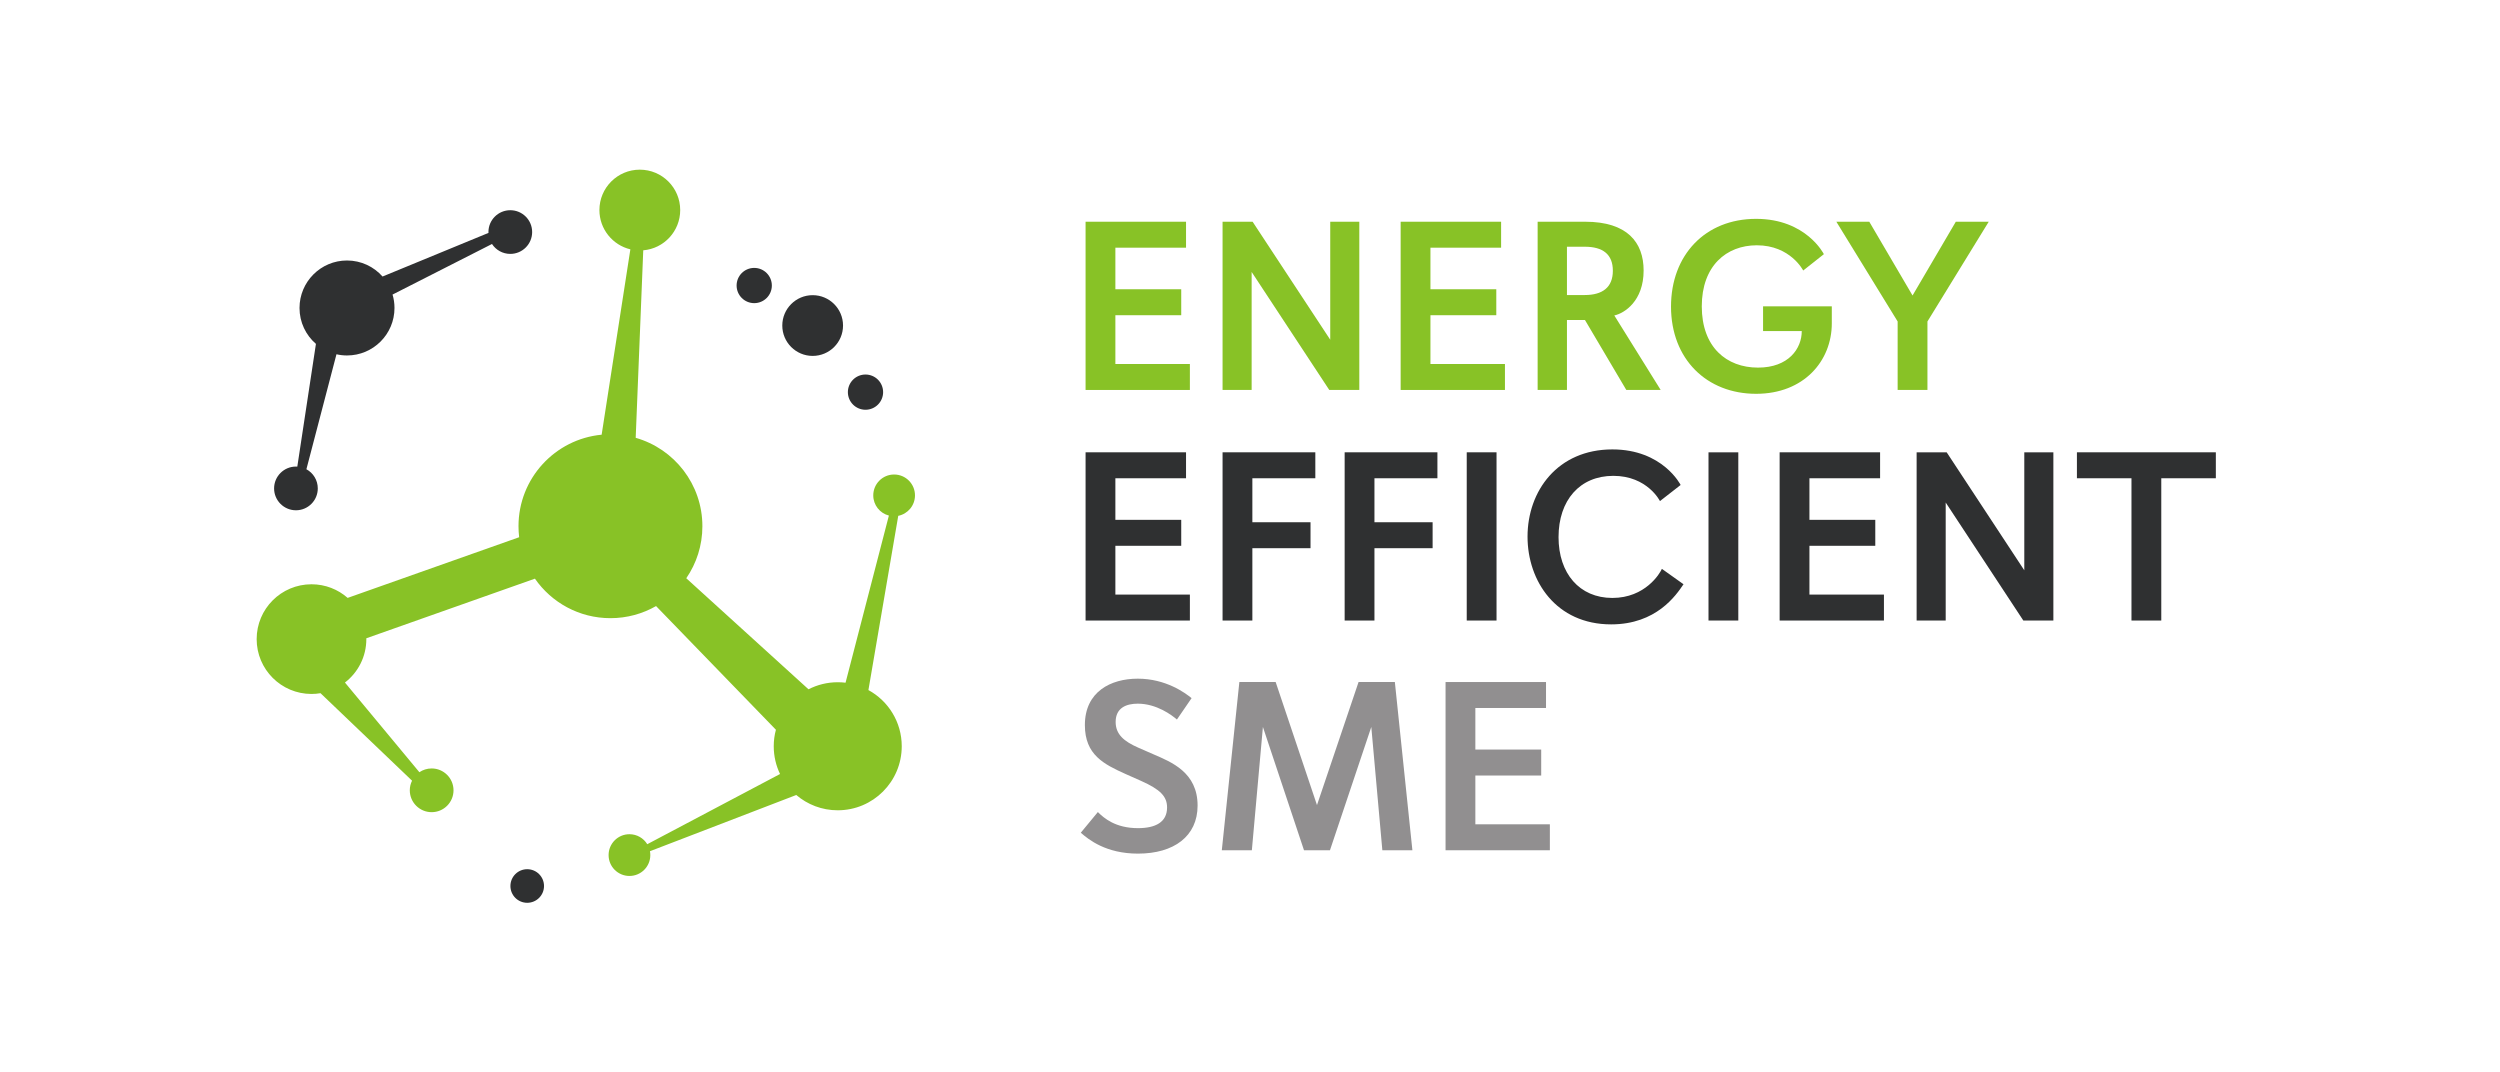 <?xml version="1.0" encoding="UTF-8" standalone="no"?>
<svg
   xmlns:dc="http://purl.org/dc/elements/1.1/"
   xmlns:cc="http://creativecommons.org/ns#"
   xmlns:rdf="http://www.w3.org/1999/02/22-rdf-syntax-ns#"
   xmlns:svg="http://www.w3.org/2000/svg"
   xmlns="http://www.w3.org/2000/svg"
   xmlns:sodipodi="http://sodipodi.sourceforge.net/DTD/sodipodi-0.dtd"
   xmlns:inkscape="http://www.inkscape.org/namespaces/inkscape"
   version="1.1"
   id="svg2"
   xml:space="preserve"
   width="619.72"
   height="265.787"
   viewBox="0 0 619.72 265.787"
   sodipodi:docname="EnergyEfficientSME.eu-Logo-2.eps"><defs
     id="defs6" /><sodipodi:namedview
     pagecolor="#ffffff"
     bordercolor="#666666"
     borderopacity="1"
     objecttolerance="10"
     gridtolerance="10"
     guidetolerance="10"
     inkscape:pageopacity="0"
     inkscape:pageshadow="2"
     inkscape:window-width="640"
     inkscape:window-height="480"
     id="namedview4" /><g
     id="g10"
     inkscape:groupmode="layer"
     inkscape:label="ink_ext_XXXXXX"
     transform="matrix(1.333,0,0,-1.333,0,265.787)"><g
       id="g12"
       transform="scale(0.1)"><path
         d="m 2041.61,483.789 c 11.17,-11.168 32.63,-29.937 74.64,-29.937 32.63,0 54.07,11.168 54.07,38.437 0,20.551 -12.51,33.512 -48.71,49.609 l -28.15,12.512 c -40.68,18.328 -75.98,35.75 -75.98,91.168 0,62.133 48.26,86.262 98.32,86.262 52.3,0 88.05,-26.371 100.12,-36.199 l -27.27,-39.782 c -9.38,8.051 -37.54,29.5 -72.85,29.5 -21.01,0 -41.11,-7.609 -41.11,-33.968 0,-23.231 15.63,-36.2 42.01,-47.821 l 28.6,-12.511 c 33.07,-14.309 81.79,-33.52 81.79,-95.2 0,-57.211 -44.25,-89.379 -110.84,-89.379 -59.44,0 -91.62,25.911 -106.37,38.872 l 31.73,38.437"
         style="fill:#918f90;fill-opacity:1;fill-rule:nonzero;stroke:none"
         id="path14" /><path
         d="M 2570.65,412.73 2550.1,642.012 2473.23,412.73 h -48.27 l -76.42,229.282 -20.56,-229.282 h -55.87 l 32.63,312.852 h 67.49 l 76.86,-228.832 77.33,228.832 h 67.48 l 32.62,-312.852 h -55.87"
         style="fill:#918f90;fill-opacity:1;fill-rule:nonzero;stroke:none"
         id="path16" /><path
         d="m 2688.19,412.73 v 312.852 h 186.82 v -48.273 h -131.4 V 600 h 122.45 V 551.719 H 2743.61 V 461 h 138.55 v -48.27 h -193.97"
         style="fill:#918f90;fill-opacity:1;fill-rule:nonzero;stroke:none"
         id="path18" /><path
         d="m 2018.76,1268.72 v 312.85 h 186.82 v -48.27 h -131.4 v -77.31 h 122.47 v -48.28 h -122.47 v -90.72 h 138.55 v -48.27 h -193.97"
         style="fill:#88c226;fill-opacity:1;fill-rule:nonzero;stroke:none"
         id="path20" /><path
         d="m 2471.95,1268.72 -144.37,219.44 v -219.44 h -54.07 v 312.85 h 55.86 l 144.37,-219.44 v 219.44 h 54.07 v -312.85 h -55.86"
         style="fill:#88c226;fill-opacity:1;fill-rule:nonzero;stroke:none"
         id="path22" /><path
         d="m 2604.67,1268.72 v 312.85 h 186.82 v -48.27 h -131.4 v -77.31 h 122.46 v -48.28 h -122.46 v -90.72 h 138.55 v -48.27 h -193.97"
         style="fill:#88c226;fill-opacity:1;fill-rule:nonzero;stroke:none"
         id="path24" /><path
         d="m 2947.02,1445.25 c 33.06,0 52.28,14.31 52.28,45.15 0,30.39 -18.32,44.69 -52.28,44.69 h -33.08 v -89.84 z m 77.31,-176.53 -76.87,130.06 h -33.52 v -130.06 h -54.52 v 312.85 h 88.49 c 78.21,0 108.6,-38.43 108.6,-90.72 0,-56.77 -35.75,-79.56 -54.52,-83.58 l 86.25,-138.55 h -63.91"
         style="fill:#88c226;fill-opacity:1;fill-rule:nonzero;stroke:none"
         id="path26" /><path
         d="m 3406.46,1392.52 c 0,-69.72 -51.85,-130.95 -140.79,-130.95 -91.62,0 -158.21,64.36 -158.21,162.24 0,95.64 63.47,163.12 158.21,163.12 93.41,0 126.04,-65.69 126.04,-65.69 l -38.44,-30.39 c 0,0 -23.69,46.92 -86.26,46.92 -56.76,0 -102.34,-38.43 -102.34,-113.52 0,-75.98 46.03,-113.96 104.58,-113.96 56.76,0 81.34,35.31 81.34,67.93 h -71.96 v 46.03 h 127.83 v -31.73"
         style="fill:#88c226;fill-opacity:1;fill-rule:nonzero;stroke:none"
         id="path28" /><path
         d="m 3528.9,1268.72 v 127.37 l -113.97,185.48 h 61.23 l 80.45,-137.2 80.45,137.2 h 61.22 l -113.96,-185.48 v -127.37 h -55.42"
         style="fill:#88c226;fill-opacity:1;fill-rule:nonzero;stroke:none"
         id="path30" /><path
         d="m 2018.76,839.941 v 312.849 h 186.82 v -48.27 h -131.4 v -77.31 h 122.47 v -48.269 h -122.47 v -90.73 h 138.55 v -48.27 h -193.97"
         style="fill:#2f3031;fill-opacity:1;fill-rule:nonzero;stroke:none"
         id="path32" /><path
         d="m 2273.51,839.941 v 312.849 h 172.51 v -48.27 h -117.09 v -81.79 h 108.15 v -48.269 h -108.15 v -134.52 h -55.42"
         style="fill:#2f3031;fill-opacity:1;fill-rule:nonzero;stroke:none"
         id="path34" /><path
         d="m 2500.54,839.941 v 312.849 h 172.52 v -48.27 h -117.1 v -81.79 h 108.16 v -48.269 h -108.16 v -134.52 h -55.42"
         style="fill:#2f3031;fill-opacity:1;fill-rule:nonzero;stroke:none"
         id="path36" /><path
         d="m 2727.57,839.941 v 312.849 h 55.42 V 839.941 h -55.42"
         style="fill:#2f3031;fill-opacity:1;fill-rule:nonzero;stroke:none"
         id="path38" /><path
         d="m 3130.7,907.43 c -13.85,-20.559 -50.5,-74.641 -134.53,-74.641 -102.35,0 -155.53,80.449 -155.53,163.129 0,84.922 55.87,162.242 157.76,162.242 93.87,0 126.94,-66.15 126.94,-66.15 l -38.44,-29.94 c 0,0 -23.24,46.93 -86.71,46.93 -62.57,0 -101.89,-45.59 -101.89,-113.969 0,-67.492 38.88,-113.082 100.1,-113.082 61.23,0 88.5,45.59 92.08,54.09 l 40.22,-28.609"
         style="fill:#2f3031;fill-opacity:1;fill-rule:nonzero;stroke:none"
         id="path40" /><path
         d="m 3177.18,839.941 v 312.849 h 55.42 V 839.941 h -55.42"
         style="fill:#2f3031;fill-opacity:1;fill-rule:nonzero;stroke:none"
         id="path42" /><path
         d="m 3309.45,839.941 v 312.849 h 186.82 v -48.27 h -131.4 v -77.31 h 122.46 v -48.269 h -122.46 v -90.73 h 138.55 v -48.27 h -193.97"
         style="fill:#2f3031;fill-opacity:1;fill-rule:nonzero;stroke:none"
         id="path44" /><path
         d="M 3762.64,839.941 3618.27,1059.39 V 839.941 h -54.07 v 312.849 h 55.87 l 144.35,-219.438 v 219.438 h 54.08 V 839.941 h -55.86"
         style="fill:#2f3031;fill-opacity:1;fill-rule:nonzero;stroke:none"
         id="path46" /><path
         d="m 3963.75,839.941 v 264.579 h -101.46 v 48.27 h 258.34 v -48.27 H 4019.17 V 839.941 h -55.42"
         style="fill:#2f3031;fill-opacity:1;fill-rule:nonzero;stroke:none"
         id="path48" /><path
         d="m 1511.25,1445 c -31.19,0 -56.48,-25.29 -56.48,-56.48 0,-31.2 25.29,-56.48 56.48,-56.48 31.2,0 56.48,25.28 56.48,56.48 0,31.19 -25.28,56.48 -56.48,56.48"
         style="fill:#2f3031;fill-opacity:1;fill-rule:nonzero;stroke:none"
         id="path50" /><path
         d="m 1402.58,1495.7 c -18.1,0 -32.77,-14.66 -32.77,-32.76 0,-18.1 14.67,-32.77 32.77,-32.77 18.09,0 32.76,14.67 32.76,32.77 0,18.1 -14.67,32.76 -32.76,32.76"
         style="fill:#2f3031;fill-opacity:1;fill-rule:nonzero;stroke:none"
         id="path52" /><path
         d="m 1609.5,1297.43 c -18.09,0 -32.77,-14.67 -32.77,-32.77 0,-18.09 14.68,-32.76 32.77,-32.76 18.1,0 32.77,14.67 32.77,32.76 0,18.1 -14.67,32.77 -32.77,32.77"
         style="fill:#2f3031;fill-opacity:1;fill-rule:nonzero;stroke:none"
         id="path54" /><path
         d="m 980.426,377.512 c -17.258,0 -31.246,-13.992 -31.246,-31.242 0,-17.258 13.988,-31.239 31.246,-31.239 17.254,0 31.244,13.981 31.244,31.239 0,17.25 -13.99,31.242 -31.244,31.242"
         style="fill:#2f3031;fill-opacity:1;fill-rule:nonzero;stroke:none"
         id="path56" /><path
         d="m 948.961,1602.99 c -22.434,0 -40.648,-18.16 -40.648,-40.6 0,-0.54 0,-1.09 0.105,-1.58 l -197.023,-81.14 c -16.137,18.28 -39.774,29.82 -66.09,29.82 -48.746,0 -88.309,-39.56 -88.309,-88.31 0,-26.7 11.82,-50.61 30.531,-66.75 l -34.632,-228.26 c -0.821,0.11 -1.641,0.11 -2.52,0.11 -22.43,0 -40.648,-18.22 -40.648,-40.65 0,-22.43 18.218,-40.65 40.648,-40.65 22.438,0 40.602,18.22 40.602,40.65 0,15.37 -8.536,28.83 -21.176,35.67 l 55.918,213.82 c 6.293,-1.48 12.855,-2.24 19.586,-2.24 48.75,0 88.308,39.5 88.308,88.3 0,8.7 -1.261,17.07 -3.613,24.95 l 184.934,94.05 c 7.218,-11.11 19.8,-18.44 34.027,-18.44 22.43,0 40.652,18.17 40.652,40.65 0,22.44 -18.222,40.6 -40.652,40.6"
         style="fill:#2f3031;fill-opacity:1;fill-rule:nonzero;stroke:none"
         id="path58" /><path
         d="m 1189.8,1678.39 c -41.47,0 -75.11,-33.65 -75.11,-75.12 0,-35.4 24.56,-65.17 57.56,-73.04 l -53.41,-344.7 c -86.77,-8.26 -154.617,-81.3 -154.617,-170.21 0,-6.95 0.441,-13.73 1.207,-20.461 L 646.508,882.039 c -17.891,15.762 -41.469,25.332 -67.238,25.332 -56.356,0 -101.989,-45.68 -101.989,-101.98 0,-56.301 45.633,-101.993 101.989,-101.993 5.687,0 11.265,0.5 16.683,1.43 h 0.059 L 766.273,542.109 c -2.734,-5.418 -4.214,-11.488 -4.214,-17.89 0,-22.438 18.222,-40.649 40.656,-40.649 22.43,0 40.648,18.211 40.648,40.649 0,22.429 -18.218,40.652 -40.648,40.652 -8.481,0 -16.305,-2.57 -22.817,-7 L 641.477,724.629 c 24.183,18.601 39.773,47.883 39.773,80.762 0,0.488 0,1.039 -0.055,1.531 L 994.758,917.82 c 30.862,-44.429 82.232,-73.48 140.452,-73.48 30.85,0 59.79,8.211 84.8,22.492 l 222.9,-230.012 c -2.68,-9.8 -4.05,-20.082 -4.05,-30.699 0,-18.492 4.21,-35.941 11.71,-51.59 L 1203.65,423.988 c -6.78,11.153 -19.09,18.594 -33.1,18.594 -21.45,0 -38.79,-17.391 -38.79,-38.844 0,-21.386 17.34,-38.789 38.79,-38.789 21.45,0 38.79,17.403 38.79,38.789 0,2.461 -0.22,4.871 -0.66,7.223 l 272.09,104.559 c 20.79,-17.782 47.71,-28.45 77.14,-28.45 65.72,0 119,53.289 119,119.051 0,45.09 -25.05,84.32 -61.98,104.508 l 55.48,324.011 c 17.78,3.55 31.13,19.25 31.13,38.02 0,21.45 -17.35,38.84 -38.8,38.84 -21.44,0 -38.79,-17.39 -38.79,-38.84 0,-18.05 12.31,-33.21 29.06,-37.53 l -80.59,-310.829 c -4.76,0.597 -9.58,0.879 -14.51,0.879 -19.58,0 -38.08,-4.711 -54.38,-13.129 L 1276.2,918.59 c 18.93,27.519 29.98,60.84 29.98,96.73 0,78.13 -52.42,144.06 -124.03,164.41 l 14.06,348.69 c 38.52,3.22 68.72,35.51 68.72,74.85 0,41.47 -33.6,75.12 -75.13,75.12"
         style="fill:#88c226;fill-opacity:1;fill-rule:nonzero;stroke:none"
         id="path60" /></g></g></svg>
